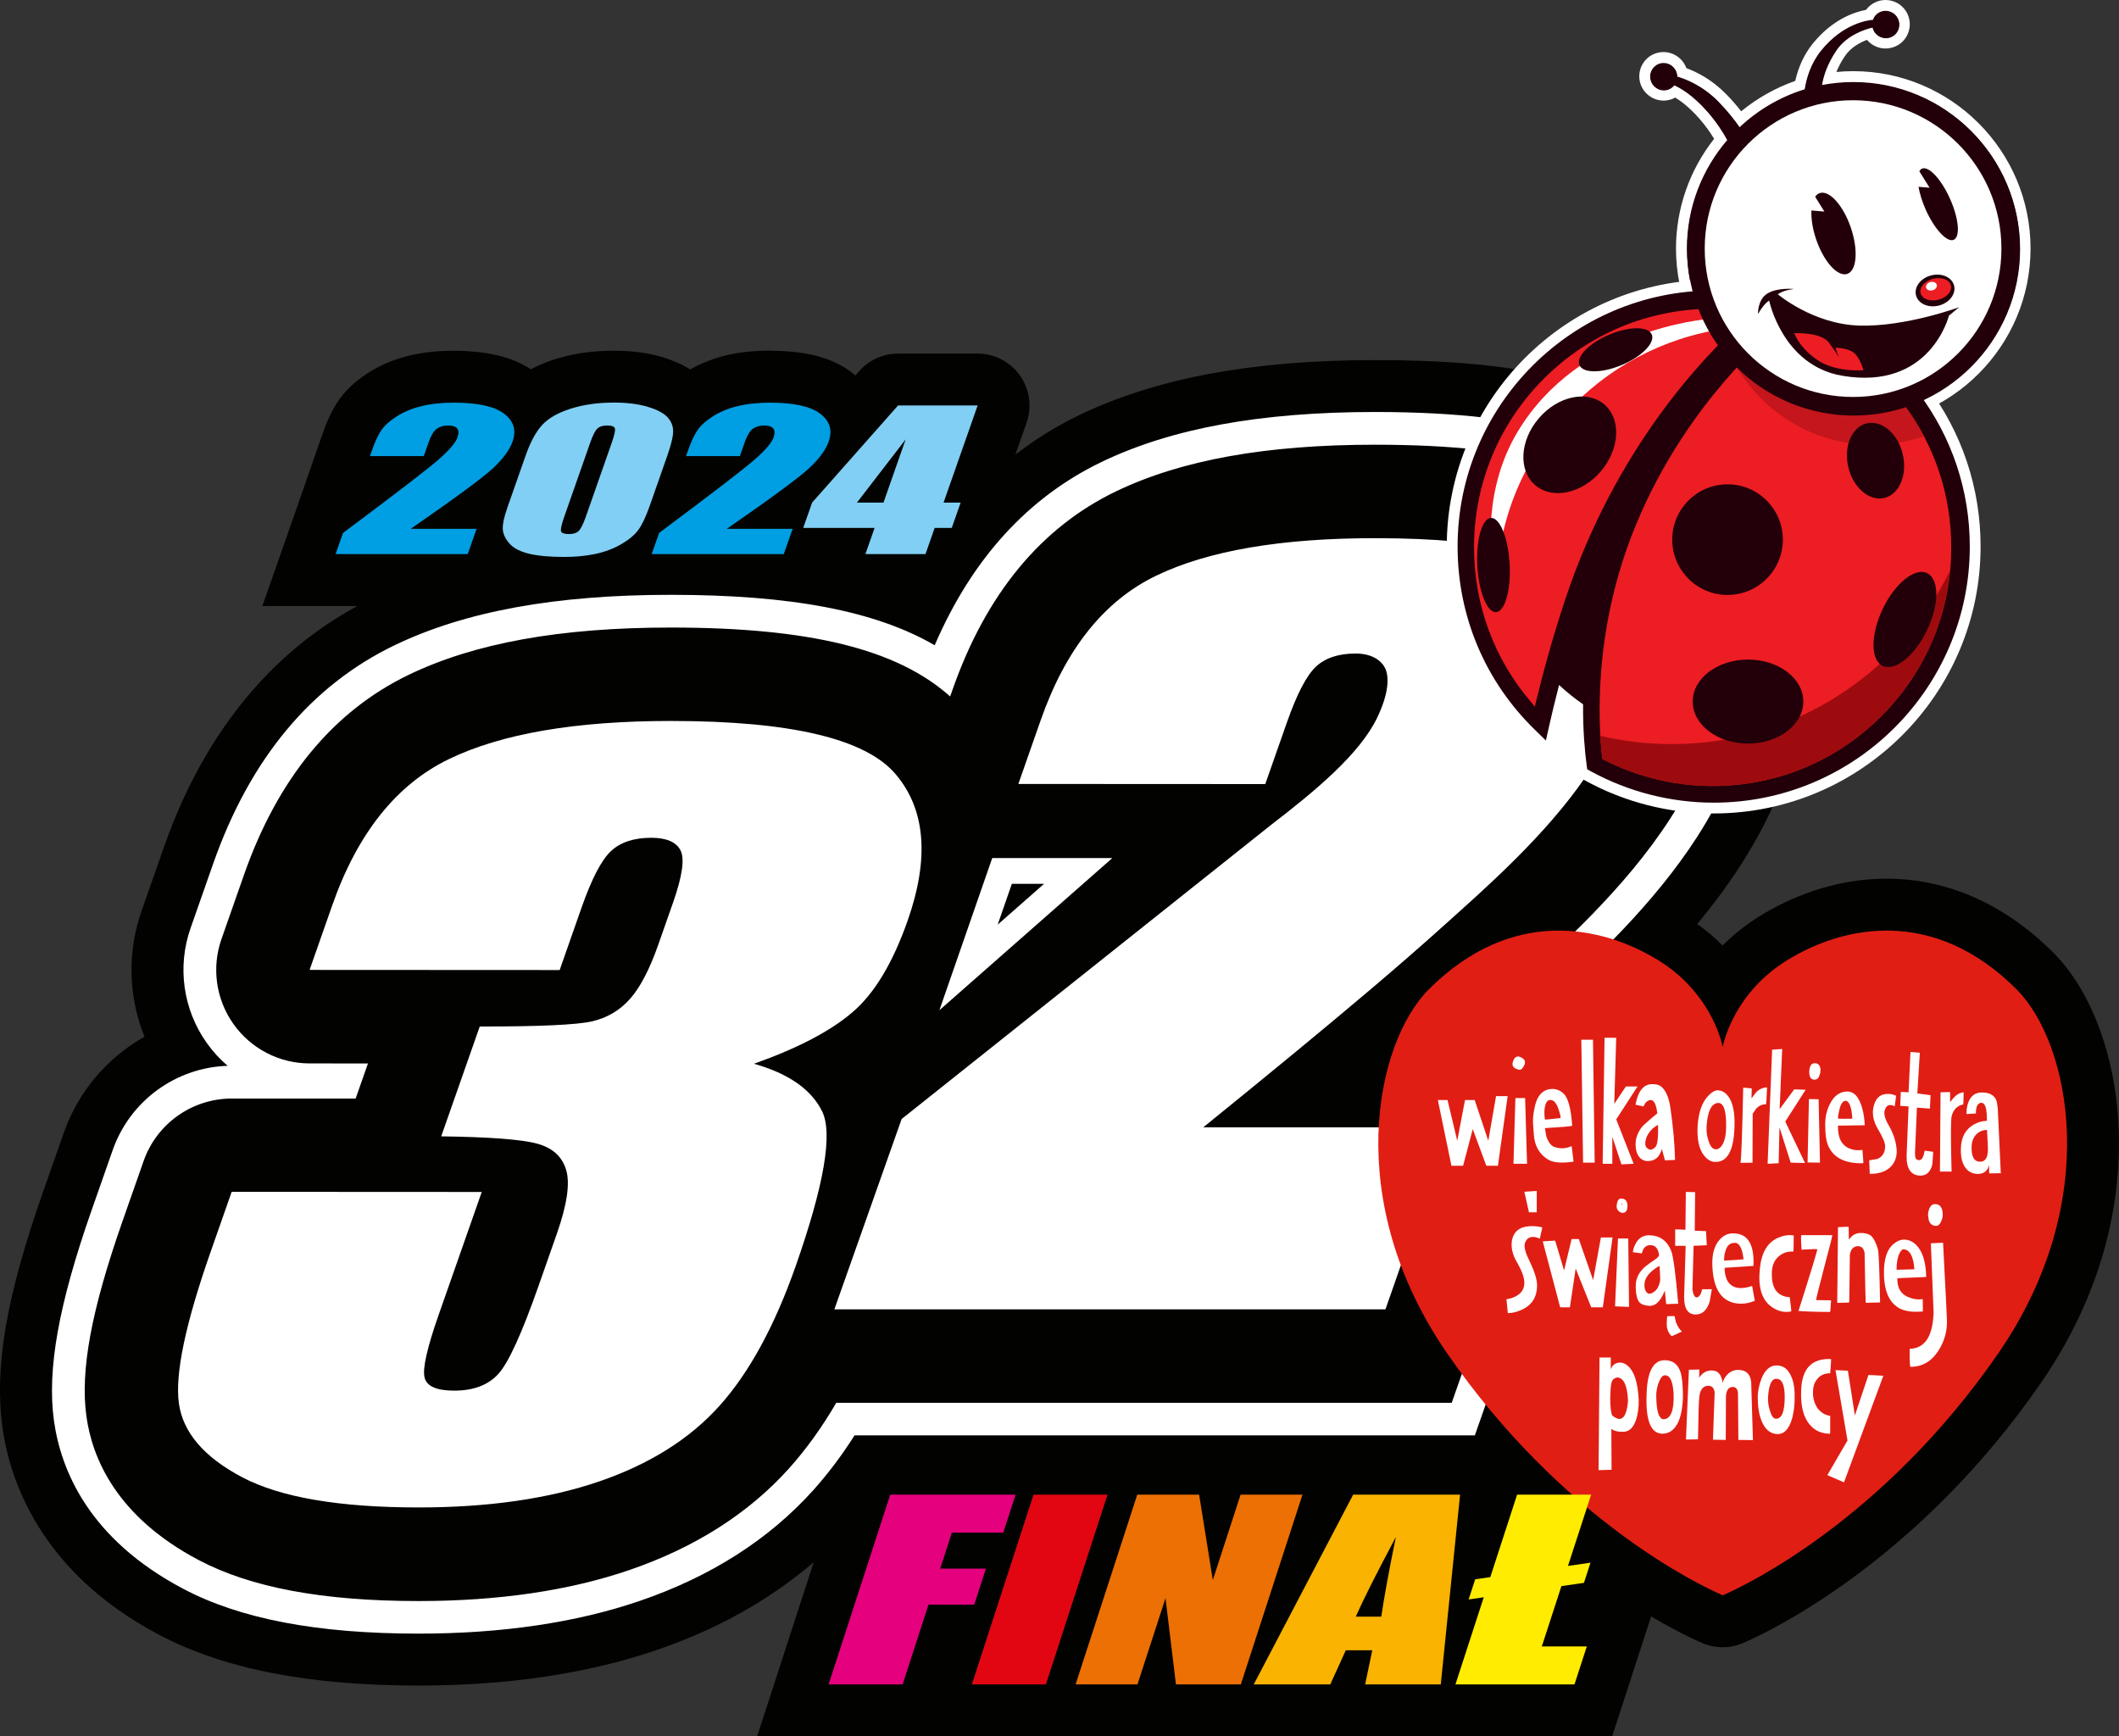 <?xml version="1.0" encoding="utf-8"?>
<!-- Generator: Adobe Illustrator 26.1.0, SVG Export Plug-In . SVG Version: 6.00 Build 0)  -->
<svg version="1.1" id="Warstwa_1" xmlns="http://www.w3.org/2000/svg" xmlns:xlink="http://www.w3.org/1999/xlink" x="0px" y="0px"
	 viewBox="0 0 494.92 405.51" style="enable-background:new 0 0 494.92 405.51;" xml:space="preserve">
<rect x="0" y="0" width="494.92" height="405.51" fill="#333333" stroke="none"/>
<style type="text/css">
	.st0{clip-path:url(#SVGID_00000047778065654440631280000003829688168024785812_);fill:#020300;}
	.st1{clip-path:url(#SVGID_00000047778065654440631280000003829688168024785812_);fill:#FFFFFF;}
	.st2{clip-path:url(#SVGID_00000047778065654440631280000003829688168024785812_);fill:#E11E14;}
	.st3{clip-path:url(#SVGID_00000047778065654440631280000003829688168024785812_);fill:#E5007E;}
	.st4{clip-path:url(#SVGID_00000047778065654440631280000003829688168024785812_);fill:#E20613;}
	.st5{clip-path:url(#SVGID_00000047778065654440631280000003829688168024785812_);fill:#EC7004;}
	.st6{clip-path:url(#SVGID_00000047778065654440631280000003829688168024785812_);fill:#F9B300;}
	.st7{clip-path:url(#SVGID_00000047778065654440631280000003829688168024785812_);fill:#FFEC00;}
	.st8{clip-path:url(#SVGID_00000047778065654440631280000003829688168024785812_);fill:#009EE2;}
	.st9{clip-path:url(#SVGID_00000047778065654440631280000003829688168024785812_);fill:#81CFF4;}
	.st10{clip-path:url(#SVGID_00000047778065654440631280000003829688168024785812_);fill:#230009;}
	.st11{clip-path:url(#SVGID_00000047778065654440631280000003829688168024785812_);fill:#ED1D24;}
	.st12{clip-path:url(#SVGID_00000047778065654440631280000003829688168024785812_);fill:#9E0B0F;}
	.st13{clip-path:url(#SVGID_00000047778065654440631280000003829688168024785812_);fill:#C4161C;}
</style>
<g>
	<defs>
		<rect id="SVGID_1_" width="494.92" height="405.51"/>
	</defs>
	<clipPath id="SVGID_00000009568950126974430120000011026140789668622230_">
		<use xlink:href="#SVGID_1_"  style="overflow:visible;"/>
	</clipPath>
	<path style="clip-path:url(#SVGID_00000009568950126974430120000011026140789668622230_);fill:#020300;" d="M494.88,264.57
		c-0.49-17.26-6.22-32.99-15.31-42.09c-11.3-11.3-24.75-17.27-38.91-17.27c-12.73,0-23.07,4.7-29.49,8.65
		c-3.49,2.14-6.41,4.51-8.84,6.96c-1.37-1.38-2.88-2.71-4.5-3.97c-0.62-0.48-1.04-0.79-1.42-1.04c3.58-4.32,7.02-8.91,10.15-13.76
		c8.53-13.25,13.45-26.67,14.63-39.89c1.68-18.89-4.09-36.64-16.7-51.35c-20.28-23.65-55.13-26.7-83.24-26.71h-0.13
		c-28.52,0-51.14,4.21-69.13,12.88c-3.02,1.46-6.26,3.25-9.59,5.44c-1.73,1.14-3.51,2.43-5.24,3.74l2.61-7.45
		c1.3-3.71,0.72-7.81-1.55-11.02c-2.27-3.2-5.96-5.11-9.88-5.11h-18.58c-3.47,0-6.77,1.49-9.07,4.08l-0.91,1.03
		c-0.3-0.26-0.61-0.52-0.94-0.77c-4.45-3.36-10.4-4.96-18.67-5c0-0.01,0-0.02,0-0.02c-0.14,0-0.28-0.01-0.43-0.01
		c-3.83,0-7.38,0.4-10.56,1.2c-0.8,0.2-1.57,0.43-2.33,0.68c-0.39,0.13-0.77,0.27-1.15,0.42c-0.32,0.12-0.65,0.24-0.96,0.37
		c-0.5,0.2-0.99,0.42-1.47,0.65c-0.15,0.07-0.3,0.14-0.44,0.21c-0.56,0.27-1.11,0.55-1.64,0.86c-0.44-0.28-0.9-0.55-1.39-0.81
		c-0.02-0.01-0.05-0.03-0.07-0.04c-0.44-0.23-0.9-0.46-1.38-0.67c-0.07-0.03-0.13-0.06-0.2-0.09c-0.44-0.19-0.9-0.38-1.36-0.55
		c-0.1-0.04-0.2-0.08-0.3-0.12c-0.56-0.2-1.13-0.4-1.73-0.58c-3.37-1.02-7.1-1.51-11.42-1.51c-5.02,0-9.68,0.68-13.84,2.02
		c-0.93,0.3-1.82,0.64-2.68,0.99c-0.12,0.05-0.23,0.1-0.35,0.14c-0.87,0.37-1.7,0.77-2.5,1.19c-0.54-0.36-1.1-0.7-1.69-1.01
		c-0.02-0.01-0.05-0.02-0.07-0.04c-0.56-0.3-1.15-0.58-1.75-0.84c-0.06-0.02-0.12-0.05-0.18-0.07c-0.58-0.24-1.17-0.46-1.79-0.67
		c-0.11-0.04-0.22-0.07-0.34-0.1c-0.58-0.18-1.17-0.35-1.79-0.5c-0.18-0.04-0.37-0.08-0.56-0.12c-0.57-0.13-1.15-0.25-1.75-0.35
		c-0.29-0.05-0.59-0.08-0.88-0.13c-0.53-0.08-1.06-0.16-1.62-0.22c-0.45-0.05-0.93-0.08-1.4-0.11c-0.43-0.03-0.86-0.07-1.3-0.1
		c-0.95-0.05-1.92-0.07-2.96-0.07c-3.83,0-7.38,0.4-10.56,1.2c-3.55,0.89-6.76,2.27-9.55,4.1c-3.12,2.05-5.45,4.32-7.11,6.92
		c-1.24,1.94-2.32,4.27-3.32,7.13l-0.44,1.26c0,0-5.62,16.12-5.61,16.12l-0.63,1.8l-1.73,4.95l-5.66,16.14l17.1-0.01l5.09,0
		c-15.04,8.12-33.94,24.28-45.13,56.18l-5.28,15.06c-3.38,9.64-3.06,20.08,0.69,29.35c-8.62,4.85-15.45,12.72-18.87,22.49
		l-4.9,13.97c-8.53,24.32-11.34,40.73-9.39,54.87c1.61,11.71,8.51,33.56,36.57,48.35c15.11,7.97,34.9,11.85,60.5,11.86h0.11
		c20.75,0,39.43-2.78,55.52-8.27c14.19-4.84,26.51-11.74,36.77-20.55L182,389.64l-5.16,15.87h199.7l9.1-27.99
		c5.48,3.23,9.53,5.14,11.41,5.98l0.31,0.14c1.59,0.72,3.29,1.07,4.99,1.07c1.67,0,3.34-0.35,4.91-1.04l0.36-0.16
		c6.55-2.89,40.69-19.42,69.08-60.56C492.45,300.13,495.28,278.61,494.88,264.57"/>
	<path style="clip-path:url(#SVGID_00000009568950126974430120000011026140789668622230_);fill:#FFFFFF;" d="M396.37,195.48
		c25.07-38.92,7.6-66.66-1.08-76.78c-13.31-15.53-36.15-22.46-74.04-22.48h-0.12c-26.66,0-47.55,3.82-63.87,11.68
		c-17.22,8.3-30.29,22.69-38.95,42.8c-13.88-8.06-33.66-11.77-61.53-11.78h-0.13c-26.94,0-48.05,3.86-64.52,11.79
		c-19.52,9.41-33.77,26.57-42.34,51l-5.28,15.06c-3.16,9.01-1.76,18.99,3.76,26.78c1.42,2.01,3.08,3.81,4.9,5.37
		c-12.12,0.39-22.82,8.19-26.85,19.69l-4.9,13.97c-7.74,22.08-10.46,37.26-8.82,49.2c1.59,11.49,8.11,27.63,30.21,39.29
		c13.33,7.03,31.27,10.45,54.85,10.46h0.1c19.41,0,36.78-2.56,51.6-7.62c16.6-5.66,30.25-14.37,40.59-25.88
		c3.45-3.85,6.66-8.1,9.64-12.8h144.88l35.53-101.42h-18.38C371.95,224.54,386.2,211.26,396.37,195.48 M354.17,230.28l-1.93,1.73
		c-3.54,3.19-7.13,6.35-10.72,9.46h27.73l-30.18,86.15H195.32c-3.36,5.77-7.03,10.86-11.04,15.33
		c-9.46,10.53-22.03,18.52-37.37,23.76c-14.03,4.79-30.56,7.21-49.13,7.21h-0.1c-22.31-0.01-39.09-3.14-51.29-9.58
		c-19.24-10.15-24.87-23.86-26.21-33.58c-1.47-10.68,1.14-24.75,8.46-45.63l4.9-13.97c3.07-8.75,11.33-14.6,20.6-14.6h0.01
		l28.91,0.01l2.88-8.2l-13.62-0.01c-7.07,0-13.71-3.43-17.8-9.21c-4.09-5.77-5.13-13.17-2.79-19.84l5.28-15.06
		c7.88-22.45,20.81-38.15,38.45-46.65c15.41-7.43,35.44-11.04,61.21-11.04h0.13c32.29,0.02,52.74,5.02,65.12,16.1l0.59-1.67
		c7.8-22.24,20.62-37.79,38.1-46.21c15.26-7.35,35.06-10.92,60.55-10.92c0.04,0,0.08,0,0.12,0c35.47,0.02,56.51,6.13,68.25,19.81
		c9.39,10.96,21.94,34.32,0.46,67.68C379.54,207.51,364.27,221.21,354.17,230.28"/>
	<path style="clip-path:url(#SVGID_00000009568950126974430120000011026140789668622230_);fill:#FFFFFF;" d="M212,214.99
		c5.13-14.62,4.16-26.03-2.88-34.26c-7.05-8.22-24.5-12.34-52.35-12.35c-22.27-0.01-39.55,2.95-51.85,8.87
		c-12.3,5.93-21.41,17.33-27.33,34.21l-5.28,15.06l58.41,0.03l5.09-14.52c2.37-6.77,4.67-11.19,6.89-13.26
		c2.22-2.07,5.36-3.11,9.4-3.11c3.56,0,5.85,0.99,6.85,2.95c1,1.96,0.41,6.04-1.76,12.22l-3.45,9.82
		c-2.02,5.75-4.22,9.97-6.61,12.66c-2.39,2.69-5.37,4.44-8.92,5.24c-3.56,0.8-12.28,1.2-26.16,1.19l-9,25.65
		c11.32,0.15,18.79,0.72,22.39,1.7c3.61,0.98,5.88,3.04,6.8,6.17c0.93,3.13,0.2,8.08-2.17,14.85l-4.29,12.22
		c-3.88,11.06-7,17.9-9.36,20.52c-2.36,2.62-5.81,3.93-10.34,3.93c-4.15,0-6.46-1.04-6.93-3.12c-0.48-2.07,0.62-6.93,3.3-14.57
		l10.07-28.71l-58.41-0.03l-4.9,13.97c-5.9,16.81-8.37,28.62-7.43,35.42c0.94,6.8,5.86,12.56,14.77,17.26
		c8.91,4.7,22.62,7.05,41.12,7.06c16.29,0.01,30.35-2.01,42.18-6.04c11.83-4.04,21.22-9.93,28.18-17.68
		c6.96-7.75,12.9-18.65,17.83-32.7c6.64-18.93,8.69-30.96,6.15-36.1c-2.54-5.13-7.85-8.83-15.92-11.1
		c10.24-3.63,17.91-7.64,23.02-12.04C204.24,232.03,208.53,224.88,212,214.99"/>
	<path style="clip-path:url(#SVGID_00000009568950126974430120000011026140789668622230_);fill:#FFFFFF;" d="M337.63,215.8
		c17.63-15.89,58.52-50.82,35.29-77.92c-6.96-8.12-24.19-12.18-51.69-12.19c-21.98-0.01-39.05,2.91-51.19,8.76
		c-12.14,5.85-21.14,17.11-26.98,33.77l-5.21,14.87l57.67,0.03l5.03-14.33c2.34-6.68,4.61-11.04,6.8-13.09
		c2.19-2.05,5.29-3.07,9.29-3.07c3.52,0,5.87,1.43,6.85,3.38c0.98,1.94,0.97,5.77-1.83,11.6c-4.09,8.52-14.51,17.15-24.9,25.13
		l-86.17,68.6c-6.99,19.77-15.71,44.45-15.71,44.45h128.71l7.98-22.79l2.57-7.34h0l4.33-12.37h-42.65h-14.79
		c7.21-5.84,14.4-11.7,21.56-17.6C314.43,235.92,326.23,226.07,337.63,215.8"/>
	<path style="clip-path:url(#SVGID_00000009568950126974430120000011026140789668622230_);fill:#FFFFFF;" d="M219.41,235.93
		l40.4-35.54h-28.06L219.41,235.93z M236.33,206.42h7.52l-10.83,9.53L236.33,206.42z"/>
	<path style="clip-path:url(#SVGID_00000009568950126974430120000011026140789668622230_);fill:#E11E14;" d="M471,231.06
		c-19.33-19.33-40.37-14.92-53.49-6.86c-11.95,7.33-14.75,18.37-15.15,20.29c-0.4-1.92-3.2-12.96-15.15-20.29
		c-13.12-8.05-34.16-12.47-53.49,6.86c-12.53,12.53-20.28,49.43,4.27,85c26.81,38.85,58.88,54.1,64.02,56.36l0.35,0.16l0.36-0.16
		c5.13-2.26,37.2-17.52,64.01-56.36C491.27,280.49,483.52,243.59,471,231.06"/>
	<path style="clip-path:url(#SVGID_00000009568950126974430120000011026140789668622230_);fill:#FFFFFF;" d="M448.4,245.86
		l-2.18-0.18l-0.45,9.42l-1.81-0.09l-0.14,3.26l1.95,0.13l-0.45,11.37c-0.09,3.08,0.9,4.66,3.08,4.8c1.54,0.04,2.53-0.86,2.94-2.72
		l0.18-2.85l-1.99-0.27c-0.23,1.49-0.68,2.22-1.27,2.22c-0.54,0-0.86-0.27-0.95-0.86l-0.04-0.81l0.45-10.6l3.04,0.23l0.14-3.12
		l-3.08-0.41L448.4,245.86z"/>
	<path style="clip-path:url(#SVGID_00000009568950126974430120000011026140789668622230_);fill:#FFFFFF;" d="M466.6,258.77
		c-0.1-0.9-0.23-1.54-0.37-1.9c-0.54-1.13-1.62-1.72-3.26-1.72c-1.63-0.05-2.72,0.81-3.31,2.49c-0.28,0.86-0.36,1.68-0.36,2.54
		l2.22-0.13c-0.05-0.41,0-0.82,0.09-1.27c0.18-0.82,0.59-1.18,1.13-1.22c0.95-0.05,1.36,1.4,1.32,4.21c-0.95,0-1.95,0.27-2.99,0.82
		c-1.99,1.13-3.03,2.99-3.08,5.71c-0.09,2.45,0.54,4.16,1.76,5.16c0.68,0.5,1.45,0.72,2.31,0.72c1.41-0.09,2.22-0.77,2.49-2.13
		l0.05,1.99l2.71-0.04L466.6,258.77z M460.49,267.87c0-0.95,0.23-1.77,0.73-2.49c0.63-0.9,1.58-1.45,2.85-1.49
		c0.05,0,0.09,1.36,0.23,4.07c0.09,2.13-0.45,3.26-1.64,3.35C461.16,271.4,460.44,270.27,460.49,267.87"/>
	<path style="clip-path:url(#SVGID_00000009568950126974430120000011026140789668622230_);fill:#FFFFFF;" d="M455.46,255.05
		l-2.22,0.05l-0.14,18.52h2.72c-0.18-6.48-0.18-10.51-0.09-12.04c0.04-1.18,0.45-2.08,1.08-2.76c0.5-0.45,1.04-0.77,1.68-0.86
		c0.09,0,0.14-0.95,0.14-2.85c-1.04,0.05-2.08,0.77-3.12,2.26C455.46,257.41,455.46,256.68,455.46,255.05"/>
	<path style="clip-path:url(#SVGID_00000009568950126974430120000011026140789668622230_);fill:#FFFFFF;" d="M435.53,262.8
		c-0.04-1.31-0.22-2.63-0.58-3.94c-0.73-2.63-1.86-3.94-3.54-3.94c-1.72,0.04-3.07,1-4.03,2.94c-0.73,1.45-1.08,3.03-1.08,4.71
		c0,2.49,0.27,4.25,0.86,5.35c1.27,2.58,3.94,3.85,8.01,3.75c0.09,0,0-1.04-0.18-3.12c-0.99,0.18-1.94,0.09-2.89-0.27
		c-1.95-0.73-2.9-2.54-2.81-5.39L435.53,262.8z M429.38,261.26c-0.18,0-0.09-0.68,0.23-2.08c0.32-1.36,0.77-2.04,1.4-2.08
		c0.9-0.04,1.45,1.41,1.63,4.17C430.96,261.3,429.87,261.3,429.38,261.26"/>
	<path style="clip-path:url(#SVGID_00000009568950126974430120000011026140789668622230_);fill:#FFFFFF;" d="M442.87,255.91
		c-0.72-0.32-1.49-0.5-2.31-0.41c-1.58,0.09-2.62,1.17-3.03,3.26c-0.27,1.54,0.05,3.17,1.04,4.85c1.13,1.9,1.72,3.26,1.72,3.98
		c0.04,1.49-0.54,2.54-1.81,3.08l-1.9,0.32l0.13,3.17c2.44,0,4.21-0.72,5.3-2.13c0.68-0.91,1-1.99,1-3.21
		c-0.09-1.95-0.68-3.89-1.81-5.89c-0.95-1.58-1.31-2.85-0.95-3.76c0.27-0.82,0.73-1.13,1.36-1.09c0.32,0,0.63,0.14,0.91,0.32
		L442.87,255.91z"/>
	<path style="clip-path:url(#SVGID_00000009568950126974430120000011026140789668622230_);fill:#FFFFFF;" d="M452.02,281.22
		c-0.68-0.04-1.13,0.36-1.45,1.18c-0.14,0.41-0.23,0.82-0.27,1.22l0.18,1.31c0.27,0.9,0.82,1.36,1.73,1.36
		c0.45,0.05,0.86-0.32,1.17-1.04c0.28-0.63,0.41-1.17,0.36-1.72C453.7,282.04,453.1,281.22,452.02,281.22"/>
	<path style="clip-path:url(#SVGID_00000009568950126974430120000011026140789668622230_);fill:#FFFFFF;" d="M436.94,288.56
		c-0.45-0.32-1.04-0.5-1.81-0.59c-1.04-0.09-1.85,0.13-2.58,0.72c-0.45,0.55-0.72,0.77-0.72,0.77l-0.05-2.89
		c0-0.09-0.86-0.09-2.49,0.04l-0.18,17.66c1.9,0,2.81-0.05,2.81-0.14c0-0.27,0.05-3.94,0.14-11.05c0.18-1.31,0.81-1.99,1.86-2.04
		c0.86,0,1.4,0.5,1.58,1.59c0.14,7.65,0.23,11.55,0.27,11.64c2.17-0.05,3.26-0.09,3.35-0.09c-0.13-7.47-0.31-11.59-0.5-12.41
		C438.16,290.24,437.62,289.15,436.94,288.56"/>
	<path style="clip-path:url(#SVGID_00000009568950126974430120000011026140789668622230_);fill:#FFFFFF;" d="M447.58,290.78
		c-0.81-0.82-1.72-1.22-2.71-1.27c-0.91-0.04-1.81,0.32-2.63,1.04c-1.54,1.27-2.26,3.58-2.22,6.88c0.04,4.3,1.36,7.06,3.94,8.29
		c0.86,0.36,1.81,0.59,2.99,0.63c0.63,0,1.32,0,2.13-0.04c0.05,0,0.05-0.95,0-2.9c-1.04,0.14-1.99,0.04-2.99-0.32
		c-1.99-0.68-2.99-2.17-2.94-4.48c0-0.09,1.13-0.18,3.4-0.23c2.22-0.09,3.35-0.14,3.35-0.18
		C449.8,294.72,449.04,292.27,447.58,290.78 M443.69,292.63c0.27-0.45,0.49-0.72,0.72-0.86c1.58-0.05,2.49,1.54,2.72,4.66
		c-2.76,0.09-4.17,0.14-4.17,0.09C442.96,294.81,443.24,293.49,443.69,292.63"/>
	<path style="clip-path:url(#SVGID_00000009568950126974430120000011026140789668622230_);fill:#FFFFFF;" d="M453.83,290.24
		l-2.85,0.13l0.63,16.08c-0.14,5.57-1.99,8.47-5.57,8.56c-0.05,2.8,0.05,4.21,0.18,4.21c2.77,0,4.98-1.31,6.57-3.85
		c1.31-2.08,2-4.39,1.95-6.88C454.73,308.17,454.46,302.1,453.83,290.24"/>
	<path style="clip-path:url(#SVGID_00000009568950126974430120000011026140789668622230_);fill:#FFFFFF;" d="M422.58,250.16
		c-0.04,1.31,0.37,1.99,1.18,1.99c0.59,0.04,0.99-0.32,1.22-1.04c0.18-0.5,0.23-0.91,0.23-1.31c-0.09-0.99-0.54-1.49-1.36-1.49
		C423.09,248.3,422.68,248.89,422.58,250.16 M423.31,250.66c0.05-0.04,0.05-0.04,0.05,0c0,0.05,0,0.14,0.05,0.18
		C423.36,250.8,423.31,250.71,423.31,250.66"/>
	<polygon style="clip-path:url(#SVGID_00000009568950126974430120000011026140789668622230_);fill:#FFFFFF;" points="416.25,245 
		413.9,245.14 412.85,271.8 415.43,271.67 415.62,263.29 418.24,271.53 421.59,271.62 416.97,261.94 421.73,254.51 419.06,254.42 
		415.66,259.04 	"/>
	<polygon style="clip-path:url(#SVGID_00000009568950126974430120000011026140789668622230_);fill:#FFFFFF;" points="372.06,242.83 
		369.34,242.83 369.75,271.53 372.46,271.53 	"/>
	<polygon style="clip-path:url(#SVGID_00000009568950126974430120000011026140789668622230_);fill:#FFFFFF;" points="377.49,242.37 
		374.77,242.37 374.32,271.8 376.58,271.8 376.58,265.51 378.71,271.94 381.56,271.8 377.49,261.43 382.47,253.74 379.75,253.74 
		377.03,257.81 	"/>
	<path style="clip-path:url(#SVGID_00000009568950126974430120000011026140789668622230_);fill:#FFFFFF;" d="M384.28,257.63
		c0.41-0.5,0.82-0.72,1.31-0.72c0.72,0,1.27,1.04,1.5,3.17c0-0.09-1.14,0.82-3.26,2.76c-0.32,0.32-0.64,0.72-0.95,1.27
		c-0.59,1.04-0.9,2.13-0.86,3.21c0,1.41,0.41,2.49,1.09,3.17c0.5,0.46,1.09,0.68,1.72,0.68c1.73,0,2.81-0.95,3.31-2.85l0.73,2.67
		l2.36-0.09c-0.09-3.76-0.45-7.7-1.04-11.86c-0.36-2.76-1.18-4.57-2.36-5.39c-0.4-0.31-1.09-0.45-1.94-0.45
		c-1.99,0-3.31,1.58-3.9,4.8l1.86,0.41L384.28,257.63z M386.69,267.82c-0.64,0.68-1.18,0.86-1.73,0.5
		c-0.41-0.23-0.64-0.59-0.68-1.04c-0.04-0.86,0.18-1.67,0.73-2.53c0.58-0.91,1.36-1.59,2.26-2.04
		C387.32,265.65,387.13,267.37,386.69,267.82"/>
	<path style="clip-path:url(#SVGID_00000009568950126974430120000011026140789668622230_);fill:#FFFFFF;" d="M365.26,255.46
		c-1.08-1.04-2.31-1.36-3.76-1c-1.45,0.41-2.45,1.63-2.95,3.67c-0.32,1.36-0.49,2.49-0.49,3.3c-0.05,0.37,0.04,1.59,0.18,3.49
		c0.18,2.72,1.32,4.71,3.4,5.93c1.13,0.68,3.12,0.86,5.89,0.45l-0.45-3.62c-1.49,0.64-2.85,0.64-4.16,0.14
		c-0.77-0.36-1.36-1.18-1.77-2.49l-0.32-1.86c3.8-0.22,5.98-0.41,6.38-0.54C366.94,258.95,366.26,256.46,365.26,255.46
		 M363.45,257.81c0.27,0.36,0.5,1,0.77,1.9c0.27,0.9,0.36,1.36,0.22,1.4c-2.4,0.31-3.62,0.41-3.62,0.31
		c-0.18-1.45-0.14-2.58,0.13-3.39c0.22-0.72,0.59-1.09,1-1.13C362.55,256.86,363.04,257.13,363.45,257.81"/>
	<path style="clip-path:url(#SVGID_00000009568950126974430120000011026140789668622230_);fill:#FFFFFF;" d="M378.71,279.92
		c-0.67-0.05-1.04,0.54-1.13,1.81c0,0.45,0.18,0.86,0.5,1.13c0.32,0.27,0.59,0.41,0.86,0.41c0.81,0,1.22-0.59,1.17-1.77
		C380.07,280.5,379.62,279.96,378.71,279.92 M378.85,281.13c0,0.09,0.05,0.18,0,0.27c-0.04,0-0.14-0.05-0.14-0.13
		c0-0.09,0-0.14,0.09-0.18C378.8,281.09,378.85,281.09,378.85,281.13"/>
	<polygon style="clip-path:url(#SVGID_00000009568950126974430120000011026140789668622230_);fill:#FFFFFF;" points="368.75,289.38 
		367.07,289.38 365.31,296.71 363.22,289.74 360.33,289.92 364.4,305.32 366.67,305.32 368.02,296.26 371.65,305.32 374.36,305.32 
		376.63,289.01 373.91,289.01 372.1,298.97 	"/>
	<path style="clip-path:url(#SVGID_00000009568950126974430120000011026140789668622230_);fill:#FFFFFF;" d="M395.92,278.42
		l-2.17-0.05l-0.09,8.83l-2.4-0.09v3.85h2.45c-0.23,7.43-0.36,11.41-0.36,11.96c0,2.81,0.95,4.16,2.85,4.07
		c1.45-0.05,2.49-1.04,3.12-2.99l0.5-2.9h-2.26c-0.28,1.27-0.73,1.86-1.27,1.9c-0.36,0-0.64-0.32-0.82-0.95l-0.18-0.95l0.27-10.15
		l3.08-0.13l-0.18-3.3l-2.63-0.09L395.92,278.42z"/>
	<path style="clip-path:url(#SVGID_00000009568950126974430120000011026140789668622230_);fill:#FFFFFF;" d="M381.38,292.45
		l2.08,0.27l0.32-0.91c0.32-0.59,0.77-0.91,1.4-1c1.31-0.14,2.08,0.63,2.31,2.22c0,0.32-0.23,0.63-0.81,1.04
		c-0.77,0.54-1.41,0.95-1.87,1.32c-1.85,1.36-2.76,3.03-2.76,4.89c0,2.04,0.32,3.35,0.95,3.98c0.45,0.41,1.18,0.64,2.26,0.72
		c1.45,0.05,2.63-1.13,3.58-3.58l0.32,3.17l2.81-0.09c-0.59-6.88-1.13-10.96-1.63-12.32c-0.95-2.4-2.67-3.62-5.11-3.67
		c-1.45,0-2.5,0.63-3.22,1.99C381.66,291.14,381.43,291.82,381.38,292.45 M385.95,296.75c0.95-0.77,1.5-1.08,1.68-1.04l0.14,3.22
		c-0.23,1.49-0.82,2.53-1.86,3.03c-0.59,0.32-1.09,0.23-1.41-0.27c-0.41-0.54-0.5-1.27-0.36-2.26
		C384.32,298.52,384.91,297.62,385.95,296.75"/>
	<polygon style="clip-path:url(#SVGID_00000009568950126974430120000011026140789668622230_);fill:#FFFFFF;" points="380.3,289.24 
		377.9,289.24 377.22,305.09 380.48,305.22 	"/>
	<path style="clip-path:url(#SVGID_00000009568950126974430120000011026140789668622230_);fill:#FFFFFF;" d="M412.45,257.9
		c0.09,0,0.18-1.31,0.27-3.94c-0.91,0-1.81,0.37-2.63,1.22c-0.64,0.91-0.95,1.32-1,1.32c0-0.99,0.05-1.77,0.05-2.31l-1.99-0.18
		c-0.23,10.91-0.45,16.75-0.64,17.57l2.81-0.04l0.04-11.41l0.72-1.09C410.72,258.27,411.54,257.9,412.45,257.9"/>
	<path style="clip-path:url(#SVGID_00000009568950126974430120000011026140789668622230_);fill:#FFFFFF;" d="M403.66,256.05
		c-0.73-0.95-1.59-1.45-2.63-1.41c-0.68,0.09-1.36,0.54-2.08,1.32c-1.4,1.49-2.22,3.76-2.44,6.84c-0.18,3.17,0.27,5.48,1.45,7.02
		c0.77,0.99,1.67,1.54,2.63,1.54c2.85,0.09,4.34-2.63,4.52-8.1C405.24,259.9,404.75,257.5,403.66,256.05 M401.3,257.59
		c1.27-0.04,1.9,1.77,1.86,5.43c0,1.9-0.27,3.3-0.86,4.3c-0.41,0.73-0.95,1.09-1.49,1.09c-0.73,0.05-1.32-0.59-1.72-1.86
		c-0.41-1.09-0.55-2.22-0.5-3.4C398.81,259.54,399.72,257.68,401.3,257.59"/>
	<path style="clip-path:url(#SVGID_00000009568950126974430120000011026140789668622230_);fill:#FFFFFF;" d="M404.56,288.06
		c-1.13,0.04-2.13,0.54-2.98,1.54c-1.22,1.41-1.77,3.44-1.63,6.16c0.22,5.03,1.94,7.88,5.16,8.56c1.63,0.32,3.22,0.13,4.75-0.54
		l-0.63-3.44c-2.72,0.91-4.62,0.54-5.66-1.04c-0.5-0.81-0.77-1.9-0.77-3.21c4.26-0.27,6.52-0.41,6.75-0.45
		C409.77,290.46,408.14,287.93,404.56,288.06 M405.29,290.24c0.23,0.04,0.46,0.13,0.64,0.27c0.68,0.54,1.08,1.72,1.31,3.58
		c0,0-0.68,0.09-2.04,0.18c-1.4,0.09-2.21,0.14-2.49,0.14c-0.04,0-0.04-0.18,0-0.63c0-0.5,0.09-0.95,0.23-1.41
		c0.36-1.4,1.04-2.08,2.09-2.08L405.29,290.24z"/>
	<path style="clip-path:url(#SVGID_00000009568950126974430120000011026140789668622230_);fill:#FFFFFF;" d="M415.34,289.06
		c-2.49,1.04-3.94,3.48-4.3,7.2c-0.45,4.26,0.4,7.2,2.62,8.87c1.49,1.09,3.08,1.5,4.71,1.14c0.05-0.05-0.09-1.14-0.36-3.31
		c-2.9-0.18-4.3-2.08-4.17-5.8c0.05-1.63,0.59-2.9,1.63-3.76c0.95-0.82,2.08-1.18,3.35-1.09c0.09,0,0.13-1.27,0.13-3.76
		C417.79,288.33,416.61,288.52,415.34,289.06"/>
	<path style="clip-path:url(#SVGID_00000009568950126974430120000011026140789668622230_);fill:#FFFFFF;" d="M420.78,291.86
		c2.35-0.13,3.58-0.18,3.67-0.09c0.09,0.04-1.36,4.89-4.39,14.4c1.76,0.13,4.21,0.23,7.38,0.23c0.04,0,0.13-0.91,0.23-2.72
		c-1.86,0-3.04-0.05-3.49-0.05c-0.08,0,0.55-2.53,1.86-7.56c1.36-5.07,1.99-7.61,1.9-7.61h-7.24
		C420.64,288.92,420.64,290.1,420.78,291.86"/>
	<path style="clip-path:url(#SVGID_00000009568950126974430120000011026140789668622230_);fill:#FFFFFF;" d="M354.67,249.8
		c0.36,0.09,0.68,0,0.91-0.32c1.04-1.36,0.73-2.31-0.95-2.76c-0.5,0.04-0.87,0.27-1.09,0.77
		C352.95,248.76,353.31,249.48,354.67,249.8"/>
	<polygon style="clip-path:url(#SVGID_00000009568950126974430120000011026140789668622230_);fill:#FFFFFF;" points="356.21,256.45 
		353.94,256.45 353.49,271.8 356.66,271.8 	"/>
	<polygon style="clip-path:url(#SVGID_00000009568950126974430120000011026140789668622230_);fill:#FFFFFF;" points="358.93,278.15 
		356.03,278.33 357.11,283.13 358.93,283.13 	"/>
	<path style="clip-path:url(#SVGID_00000009568950126974430120000011026140789668622230_);fill:#FFFFFF;" d="M358.2,288.88
		c0.5,0.05,1,0.18,1.44,0.41l0.59-2.63c-1.04-0.27-2.08-0.36-3.17-0.27c-2.22,0.18-3.49,1.27-3.9,3.17c-0.31,1.63,0.04,3.4,1.18,5.3
		c1.17,2.04,1.77,3.71,1.68,4.94c-0.05,1.36-0.77,2.35-2.13,3.03c-0.72,0.32-1.4,0.54-2.04,0.59l0.32,3.26
		c1.13,0,2.26-0.32,3.4-0.86c2.27-1.08,3.4-2.94,3.44-5.52c0-1.45-0.59-3.35-1.72-5.66c-0.99-2.04-1.4-3.44-1.13-4.26
		C356.48,289.33,357.16,288.83,358.2,288.88"/>
	<path style="clip-path:url(#SVGID_00000009568950126974430120000011026140789668622230_);fill:#FFFFFF;" d="M411.4,322.02
		c-0.54,1.41-0.81,2.76-0.86,4.12c0,2.26,0.27,4.17,0.9,5.71c0.82,1.99,1.99,2.99,3.63,3.08c1.58,0.05,2.71-1.09,3.44-3.44
		c0.5-1.77,0.73-3.85,0.64-6.25c-0.05-1.58-0.36-2.99-0.95-4.12c-0.73-1.5-1.86-2.27-3.31-2.22
		C413.4,318.9,412.22,319.94,411.4,322.02 M412.95,326.28c0.18-2.81,0.81-4.26,1.9-4.26c1.36-0.04,1.99,1.41,1.99,4.3
		c0,3.4-0.68,5.07-2.09,5.02c-0.54-0.04-0.99-0.63-1.35-1.85C413.04,328.41,412.9,327.36,412.95,326.28"/>
	<path style="clip-path:url(#SVGID_00000009568950126974430120000011026140789668622230_);fill:#FFFFFF;" d="M405.69,319.94
		c-1.08,0.09-1.95,0.63-2.67,1.58c-0.32,0.5-0.59,1-0.68,1.49c-0.23-2.03-1.13-3.03-2.76-2.94c-0.77,0.04-1.45,0.32-2.04,0.86
		c-0.32,0.32-0.5,0.54-0.68,0.82l0.04-1.9l-2.44,0.05l-0.68,16.3l2.81-0.05c0.09-5.75,0.18-9.05,0.31-9.96
		c0.18-1.54,0.77-2.4,1.86-2.53c0.99-0.1,1.59,0.4,1.72,1.58l-0.4,11l2.99,0.05l0.05-10.33c0.13-1.31,0.63-1.99,1.49-2.04
		c0.86-0.04,1.32,0.54,1.32,1.68l0.09,10.69l3.4,0.04l-0.41-13.59C408.78,320.8,407.69,319.85,405.69,319.94"/>
	<path style="clip-path:url(#SVGID_00000009568950126974430120000011026140789668622230_);fill:#FFFFFF;" d="M423.45,325.06
		c0-1.18,0.32-2.18,0.95-2.94c0.72-0.95,1.76-1.4,3.07-1.4c0.19-2.18,0.23-3.31,0.19-3.31c-4.49-0.23-6.84,2.22-6.98,7.38
		c-0.14,3.67,0.58,6.34,2.08,8.01c1.18,1.36,2.72,2.04,4.67,2.04c0.04,0,0.04-1.4,0.04-4.17c-1.22-0.18-2.17-0.77-2.94-1.76
		C423.81,327.86,423.4,326.59,423.45,325.06"/>
	<path style="clip-path:url(#SVGID_00000009568950126974430120000011026140789668622230_);fill:#FFFFFF;" d="M391.12,307.4
		c0-0.05-0.6-0.05-1.72,0c-0.14,1.22-0.14,2.13-0.05,2.63c0.14,0.81,0.5,1.49,1.09,2.04c1.63-0.73,2.4-1.09,2.4-1.09
		c-0.59-0.5-1.04-1.27-1.41-2.22C391.21,307.85,391.12,307.44,391.12,307.4"/>
	<path style="clip-path:url(#SVGID_00000009568950126974430120000011026140789668622230_);fill:#FFFFFF;" d="M376.22,317.04h-2.63
		l-0.22,26.31l3.03-0.09l-0.05-9.55c0.68,0.5,1.63,0.73,2.86,0.68c1.26-0.04,2.22-0.9,2.85-2.62c0.49-1.4,0.72-3.03,0.68-4.84
		c-0.18-3.4-0.77-5.79-1.9-7.25c-0.77-0.99-1.58-1.45-2.49-1.45c-1.09,0.04-1.77,0.55-2.13,1.59V317.04z M377.13,321.89l0.58-0.19
		c1.54,0.05,2.36,1.86,2.54,5.43c-0.23,2.86-0.91,4.26-2.08,4.26c-0.37-0.05-0.72-0.19-1.18-0.46l-0.5-0.45
		c-0.27-0.87-0.4-2.18-0.4-4.03c0.04-1.36,0.09-2.45,0.22-3.17C376.4,322.61,376.67,322.16,377.13,321.89"/>
	<path style="clip-path:url(#SVGID_00000009568950126974430120000011026140789668622230_);fill:#FFFFFF;" d="M393.07,325.64
		c-0.05-2.49-0.23-4.21-0.59-5.25c-0.59-1.81-1.82-2.71-3.62-2.71c-2.63-0.05-4.07,2.49-4.26,7.56c-0.32,6.47,0.95,9.64,3.76,9.6
		c1.59-0.05,2.77-0.95,3.62-2.72C392.7,330.49,393.07,328.31,393.07,325.64 M388.76,321.21c1.22-0.13,1.95,1.27,2.13,4.17
		c0.14,3.89-0.59,5.93-2.22,6.07c-0.81,0.09-1.4-0.81-1.67-2.81c-0.14-1.27-0.18-2.4-0.14-3.35c0.09-0.86,0.27-1.76,0.63-2.58
		C387.86,321.75,388.31,321.25,388.76,321.21"/>
	<polygon style="clip-path:url(#SVGID_00000009568950126974430120000011026140789668622230_);fill:#FFFFFF;" points="436.4,321.12 
		433.23,330.58 431.6,320.12 428.7,319.99 431.51,336.42 426.8,344.52 430.69,346.2 439.88,321.3 	"/>
	<polygon style="clip-path:url(#SVGID_00000009568950126974430120000011026140789668622230_);fill:#FFFFFF;" points="422.5,256.68 
		422.18,271.49 425.08,271.53 424.76,256.73 	"/>
	<polygon style="clip-path:url(#SVGID_00000009568950126974430120000011026140789668622230_);fill:#FFFFFF;" points="347.15,272.26 
		343.98,263.7 341.72,272.26 339,272.26 335.83,256.91 338.09,256.91 340.36,266.42 342.17,256.91 344.43,256.91 347.61,266.42 
		349.42,256 352.13,256 349.86,272.26 	"/>
	<polygon style="clip-path:url(#SVGID_00000009568950126974430120000011026140789668622230_);fill:#E5007E;" points="230.28,366.34 
		219.6,366.34 222.33,357.94 234.32,357.94 237.21,349.07 207.93,349.07 193.53,393.39 210.82,393.39 216.86,374.77 227.54,374.77 	
		"/>
	<polygon style="clip-path:url(#SVGID_00000009568950126974430120000011026140789668622230_);fill:#E20613;" points="241.39,349.07 
		226.99,393.39 244.28,393.39 258.68,349.07 	"/>
	<polygon style="clip-path:url(#SVGID_00000009568950126974430120000011026140789668622230_);fill:#EC7004;" points="289.76,349.07 
		283.27,369.02 280.07,349.07 265.62,349.07 251.22,393.39 265.67,393.39 272.22,373.24 274.66,393.39 289.81,393.39 304.21,349.07 
			"/>
	<path style="clip-path:url(#SVGID_00000009568950126974430120000011026140789668622230_);fill:#F9B300;" d="M316.05,349.07
		l-23.22,44.32h17.87l3.63-7.97h6.18l-1.66,7.97h17.66l4.51-44.32H316.05z M322.61,377.56h-5.95c1.73-3.92,4.85-10.13,9.37-18.61
		C324.5,366.34,323.37,372.55,322.61,377.56"/>
	<path style="clip-path:url(#SVGID_00000009568950126974430120000011026140789668622230_);fill:#FFEC00;" d="M364.69,370.43
		l5.26-0.76c0.51-1.56,1.02-3.15,1.53-4.71l-5.26,0.76l5.41-16.65h-17.29l-6.26,19.26l-3.53,0.51l-1.53,4.71l3.53-0.51l-6.61,20.35
		h27.8l2.88-8.87h-10.51L364.69,370.43z"/>
	<path style="clip-path:url(#SVGID_00000009568950126974430120000011026140789668622230_);fill:#009EE2;" d="M111.32,123.49
		l-2.08,5.92H78.38l1.74-4.95c12.38-9.23,19.82-14.95,22.32-17.14c2.49-2.19,3.96-3.9,4.39-5.13c0.33-0.94,0.32-1.65-0.04-2.11
		c-0.36-0.46-1.07-0.7-2.14-0.7c-1.07,0-1.95,0.26-2.65,0.77c-0.7,0.51-1.32,1.54-1.86,3.07l-1.16,3.3H86.41l0.44-1.27
		c0.68-1.94,1.38-3.48,2.1-4.6c0.72-1.12,1.9-2.23,3.56-3.31s3.6-1.91,5.83-2.46c2.23-0.56,4.77-0.84,7.62-0.84
		c5.58,0,9.5,0.85,11.76,2.56c2.26,1.71,2.93,3.87,2.01,6.49c-0.7,1.99-2.24,4.09-4.62,6.3c-2.39,2.21-8.78,6.92-19.17,14.11H111.32
		z"/>
	<path style="clip-path:url(#SVGID_00000009568950126974430120000011026140789668622230_);fill:#81CFF4;" d="M155.85,106.45
		l-4.06,11.58c-0.92,2.63-1.83,4.55-2.71,5.74c-0.88,1.2-2.24,2.32-4.06,3.37c-1.82,1.04-3.85,1.79-6.07,2.25
		c-2.22,0.46-4.61,0.68-7.15,0.68c-3.36,0-6.06-0.24-8.12-0.72c-2.05-0.48-3.56-1.23-4.53-2.24c-0.96-1.02-1.53-2.08-1.69-3.21
		c-0.16-1.12,0.19-2.9,1.04-5.35l4.25-12.11c1.12-3.19,2.4-5.57,3.85-7.16c1.45-1.59,3.66-2.86,6.65-3.82
		c2.99-0.96,6.37-1.44,10.14-1.44c3.08,0,5.72,0.33,7.92,1c2.2,0.66,3.73,1.48,4.6,2.43c0.87,0.96,1.3,2.04,1.31,3.24
		S156.77,103.82,155.85,106.45 M142.84,103.53c0.65-1.84,0.91-3,0.78-3.46c-0.13-0.46-0.72-0.7-1.79-0.7
		c-1.04,0-1.82,0.25-2.33,0.74c-0.51,0.49-1.08,1.63-1.7,3.42l-5.94,16.94c-0.71,2.02-0.98,3.23-0.81,3.64
		c0.17,0.41,0.77,0.62,1.81,0.62c1.04,0,1.81-0.24,2.31-0.73c0.49-0.49,1.04-1.58,1.64-3.28L142.84,103.53z"/>
	<path style="clip-path:url(#SVGID_00000009568950126974430120000011026140789668622230_);fill:#009EE2;" d="M185.14,123.49
		l-2.08,5.92H152.2l1.75-4.95c12.38-9.23,19.82-14.95,22.32-17.14c2.49-2.19,3.96-3.9,4.39-5.13c0.33-0.94,0.32-1.65-0.04-2.11
		c-0.36-0.46-1.07-0.7-2.14-0.7c-1.07,0-1.95,0.26-2.65,0.77c-0.7,0.51-1.32,1.54-1.86,3.07l-1.16,3.3h-12.57l0.44-1.27
		c0.68-1.94,1.38-3.48,2.1-4.6c0.72-1.12,1.9-2.23,3.56-3.31c1.65-1.09,3.6-1.91,5.83-2.46c2.23-0.56,4.77-0.84,7.62-0.84
		c5.58,0,9.5,0.85,11.76,2.56c2.26,1.71,2.93,3.87,2.01,6.49c-0.7,1.99-2.24,4.09-4.63,6.3c-2.39,2.21-8.77,6.92-19.17,14.11H185.14
		z"/>
	<path style="clip-path:url(#SVGID_00000009568950126974430120000011026140789668622230_);fill:#81CFF4;" d="M228.34,94.7
		l-7.96,22.68h3.99l-2.08,5.92h-3.99l-2.14,6.11h-14.03l2.14-6.11h-16.67l2.08-5.92l20.07-22.68H228.34z M206.35,117.38l5.18-14.77
		l-11.38,14.77H206.35z"/>
	<path style="clip-path:url(#SVGID_00000009568950126974430120000011026140789668622230_);fill:#230009;" d="M432.86,98.17
		c-22.13,0-40.14-18.01-40.14-40.14c0-9.3,3.25-18.32,9.18-25.5c-1.15-2-2.51-3.91-4.05-5.67c-2.78-3.18-5.14-4.77-6.62-5.55
		c-0.59,0.46-1.28,0.76-2.03,0.87c-0.23,0.03-0.45,0.05-0.67,0.05c-2.16,0-4.03-1.61-4.35-3.74c-0.18-1.16,0.11-2.32,0.81-3.27
		c0.7-0.95,1.72-1.56,2.88-1.74c0.22-0.03,0.44-0.05,0.66-0.05c2.06,0,3.86,1.47,4.3,3.46c2.28,0.76,5.93,2.42,9.36,5.91
		c1.54,1.57,2.98,3.25,4.29,5.02c4.07-3.56,8.84-6.29,13.91-7.95c0.48-2.5,1.54-5.84,3.92-8.8c4.7-5.85,9.95-7.27,12.28-7.61
		c0.45-0.78,1.12-1.4,1.94-1.78c0.59-0.27,1.21-0.41,1.86-0.41c1.71,0,3.28,1,4,2.55c0.49,1.06,0.55,2.26,0.14,3.36
		c-0.4,1.11-1.21,1.99-2.28,2.48c-0.58,0.27-1.21,0.41-1.85,0.41c-1.6,0-3.07-0.88-3.84-2.25c-1.78,0.55-4.84,1.85-6.67,4.55
		c-1.33,1.97-2.27,3.96-2.8,5.95c1.92-0.28,3.86-0.42,5.78-0.42c22.14,0,40.15,18.01,40.15,40.14
		C473.01,80.16,455,98.17,432.86,98.17"/>
	<path style="clip-path:url(#SVGID_00000009568950126974430120000011026140789668622230_);fill:#FFFFFF;" d="M440.4,2.53
		c1.18,0,2.32,0.67,2.85,1.81c0.73,1.57,0.05,3.44-1.52,4.17c-0.43,0.2-0.88,0.29-1.32,0.29c-1.18,0-2.32-0.67-2.84-1.81
		c-0.1-0.23-0.17-0.46-0.22-0.69c-1.55,0.35-5.98,1.65-8.49,5.36c-2.16,3.2-3.05,6.04-3.38,8.21c2.39-0.46,4.86-0.71,7.39-0.71
		c21.44,0,38.88,17.44,38.88,38.88c0,21.43-17.44,38.88-38.88,38.88c-21.43,0-38.87-17.44-38.87-38.88c0-9.68,3.57-18.54,9.44-25.35
		c-1.02-1.9-2.52-4.24-4.63-6.65c-3.49-3.99-6.41-5.63-7.82-6.24c-0.48,0.59-1.16,1.02-1.97,1.15c-0.16,0.02-0.32,0.04-0.47,0.04
		c-1.52,0-2.86-1.11-3.1-2.67c-0.26-1.71,0.92-3.31,2.63-3.57c0.16-0.02,0.32-0.04,0.47-0.04c1.53,0,2.86,1.11,3.1,2.67
		c0.03,0.17,0.03,0.33,0.03,0.49c1.9,0.54,5.91,2.04,9.62,5.83c2.15,2.2,3.8,4.31,4.99,6.02c4.29-4.03,9.47-7.1,15.23-8.87
		c0.41-2.63,1.41-6.02,3.79-8.99c5.08-6.33,10.86-7.13,12.14-7.23c0.27-0.77,0.83-1.44,1.63-1.81
		C439.51,2.62,439.96,2.53,440.4,2.53 M440.4,0c-0.83,0-1.63,0.18-2.39,0.53c-0.88,0.41-1.61,1.02-2.17,1.77
		c-2.72,0.51-7.89,2.22-12.51,7.97c-1.92,2.4-3.3,5.36-4.03,8.63c-4.55,1.59-8.85,4-12.62,7.09c-1.12-1.43-2.32-2.8-3.59-4.08
		c-3.3-3.36-6.81-5.11-9.22-6c-0.79-2.19-2.92-3.75-5.33-3.75c-0.28,0-0.57,0.02-0.85,0.06c-1.5,0.23-2.82,1.02-3.71,2.24
		c-0.9,1.22-1.26,2.71-1.04,4.21c0.41,2.74,2.82,4.82,5.59,4.82c0.28,0,0.57-0.02,0.85-0.06c0.67-0.1,1.31-0.32,1.89-0.64
		c1.33,0.8,3.32,2.28,5.62,4.9c1.3,1.48,2.46,3.07,3.47,4.73c-5.76,7.29-8.91,16.32-8.91,25.61c0,22.83,18.57,41.4,41.4,41.4
		c22.83,0,41.41-18.57,41.41-41.4c0-22.83-18.58-41.41-41.41-41.41c-1.31,0-2.63,0.06-3.94,0.19c0.5-1.25,1.18-2.5,2.02-3.75
		c1.36-2.01,3.52-3.14,5.13-3.75c1.06,1.26,2.64,2.02,4.33,2.02c0.83,0,1.63-0.18,2.39-0.53c1.37-0.63,2.41-1.77,2.93-3.19
		c0.52-1.42,0.45-2.96-0.18-4.33C444.62,1.29,442.6,0,440.4,0"/>
	<path style="clip-path:url(#SVGID_00000009568950126974430120000011026140789668622230_);fill:#230009;" d="M400.25,188.72
		c-10.22,0-20.35-2.58-29.27-7.46l-1.45-0.79l-0.21-1.63c-0.4-2.96-0.86-7.7-0.85-13.69c-1.25-0.89-2.46-1.84-3.63-2.84
		c-0.8,3.18-1.4,5.75-1.78,7.46l-1.27,5.68l-4.16-4.07c-11.9-11.59-18.46-27.12-18.46-43.73c0-33.68,27.4-61.08,61.08-61.08
		c5.03,0,10.04,0.62,14.89,1.83l6.51,1.64l-0.36,0.28c10.93,4.03,20.71,11.27,27.74,20.58c8.04,10.66,12.29,23.36,12.29,36.75
		C461.32,161.32,433.93,188.72,400.25,188.72"/>
	<path style="clip-path:url(#SVGID_00000009568950126974430120000011026140789668622230_);fill:#FFFFFF;" d="M400.25,67.84
		c4.93,0,9.84,0.6,14.59,1.79l3.97,1l-0.15,0.11c11.59,3.75,21.99,11.14,29.37,20.92c7.87,10.43,12.04,22.88,12.04,35.99
		c0,32.98-26.83,59.81-59.81,59.81c-10.01,0-19.92-2.53-28.67-7.31l-0.88-0.48l-0.13-1c-0.41-3.06-0.88-7.96-0.83-14.18
		c-1.98-1.37-3.85-2.88-5.61-4.51c-1.01,3.92-1.78,7.2-2.3,9.5l-0.78,3.47l-2.54-2.48c-11.66-11.35-18.08-26.57-18.08-42.83
		C340.44,94.67,367.28,67.84,400.25,67.84 M400.25,65.31c-34.37,0-62.34,27.97-62.34,62.34c0,16.95,6.69,32.81,18.84,44.64
		l2.54,2.48l3.24,3.17l0.99-4.43l0.78-3.47c0.3-1.33,0.73-3.19,1.29-5.48c0.53,0.42,1.08,0.84,1.62,1.24
		c0.02,5.76,0.47,10.32,0.86,13.21l0.13,0.99l0.17,1.28l1.13,0.61l0.88,0.48c9.1,4.98,19.43,7.61,29.87,7.61
		c34.37,0,62.34-27.96,62.34-62.34c0-13.66-4.34-26.64-12.54-37.51c-6.71-8.89-15.89-15.94-26.19-20.18l0.66-0.5l-5.09-1.28l-3.97-1
		C410.5,65.94,405.39,65.31,400.25,65.31"/>
	<path style="clip-path:url(#SVGID_00000009568950126974430120000011026140789668622230_);fill:#ED1D24;" d="M357.61,163.99
		c-4.3-5.02-7.63-10.68-9.9-16.82c-2.27-6.16-3.43-12.66-3.43-19.33c0-14.89,5.79-28.88,16.32-39.41
		c10.53-10.53,24.53-16.32,39.41-16.32c2.65,0,5.31,0.19,7.92,0.56l1.49,0.21l-1.13,1c-10.95,9.73-31.06,31.23-42.66,65.96
		c-3.15,9.43-5.46,18.19-6.83,23.87l-0.33,1.32L357.61,163.99z"/>
	<path style="clip-path:url(#SVGID_00000009568950126974430120000011026140789668622230_);fill:#ED1D24;" d="M400.02,183.56
		c-8.83,0-17.63-2.12-25.44-6.14l-0.33-0.17l-0.05-0.37c-0.9-7.96-2.02-28.99,7.08-52.27c10.42-26.66,28.36-43.55,35.59-49.58
		l0.3-0.25l0.37,0.12c10.64,3.53,20.22,10.41,26.99,19.38c7.33,9.72,11.21,21.32,11.21,33.54c0,14.89-5.79,28.88-16.32,39.41
		C428.91,177.77,414.91,183.56,400.02,183.56"/>
	<path style="clip-path:url(#SVGID_00000009568950126974430120000011026140789668622230_);fill:#FFFFFF;" d="M349.48,138.38
		c0-30.45,21.88-55.79,50.77-61.18l-1.64-2.64c0,0-29.82,2.26-44.19,26.35c-7.57,12.7-7,27.08-4.94,37.48V138.38z"/>
	<path style="clip-path:url(#SVGID_00000009568950126974430120000011026140789668622230_);fill:#9E0B0F;" d="M390.45,173.78
		c-5.74,0-11.31-0.67-16.67-1.93c0.11,2.01,0.27,3.71,0.42,5.04l0.05,0.37l0.33,0.17c7.81,4.01,16.61,6.14,25.44,6.14
		c14.89,0,28.89-5.8,39.41-16.33c9.25-9.25,14.85-21.18,16.07-34.03C443.72,157.23,419.02,173.78,390.45,173.78"/>
	<path style="clip-path:url(#SVGID_00000009568950126974430120000011026140789668622230_);fill:#C4161C;" d="M444.54,94.29
		c-6.77-8.97-16.36-15.86-27-19.38l-0.37-0.12l-0.3,0.25c-2.61,2.18-6.63,5.79-11.19,10.76c6.43,10.82,18.23,18.09,31.71,18.09
		c4.19,0,8.22-0.7,11.98-2C447.98,99.25,446.37,96.71,444.54,94.29"/>
	<path style="clip-path:url(#SVGID_00000009568950126974430120000011026140789668622230_);fill:#230009;" d="M416.41,126.03
		c0,7.14-5.79,12.92-12.92,12.92c-7.14,0-12.92-5.79-12.92-12.92c0-7.14,5.78-12.92,12.92-12.92
		C410.62,113.11,416.41,118.89,416.41,126.03"/>
	<path style="clip-path:url(#SVGID_00000009568950126974430120000011026140789668622230_);fill:#230009;" d="M421.19,163.85
		c0,5.42-5.79,9.82-12.92,9.82c-7.13,0-12.92-4.4-12.92-9.82c0-5.41,5.79-9.81,12.92-9.81
		C415.41,154.04,421.19,158.43,421.19,163.85"/>
	<path style="clip-path:url(#SVGID_00000009568950126974430120000011026140789668622230_);fill:#230009;" d="M450.11,133.85
		c2.86,1.37,2.86,7.33-0.01,13.31c-2.86,5.99-7.51,9.73-10.38,8.35c-2.86-1.37-2.85-7.33,0.02-13.32
		C442.61,136.22,447.25,132.48,450.11,133.85"/>
	<path style="clip-path:url(#SVGID_00000009568950126974430120000011026140789668622230_);fill:#230009;" d="M373.89,110.08
		c-4.45,5.21-11.3,6.66-15.31,3.24c-4-3.42-3.64-10.41,0.82-15.62c4.45-5.21,11.3-6.66,15.31-3.25
		C378.71,97.88,378.34,104.87,373.89,110.08"/>
	<path style="clip-path:url(#SVGID_00000009568950126974430120000011026140789668622230_);fill:#230009;" d="M378.84,85.22
		c-4.66,1.98-9.12,2-9.95,0.05c-0.83-1.95,2.29-5.14,6.95-7.11c4.67-1.98,9.12-2,9.95-0.05C386.62,80.06,383.51,83.24,378.84,85.22"
		/>
	<path style="clip-path:url(#SVGID_00000009568950126974430120000011026140789668622230_);fill:#230009;" d="M352.6,131.76
		c0.32,6.08-1.1,11.1-3.19,11.21c-2.08,0.11-4.03-4.72-4.36-10.81c-0.32-6.08,1.1-11.1,3.18-11.2
		C350.32,120.85,352.27,125.68,352.6,131.76"/>
	<path style="clip-path:url(#SVGID_00000009568950126974430120000011026140789668622230_);fill:#230009;" d="M444.42,106.1
		c1.12,4.81-0.81,9.38-4.33,10.2c-3.52,0.82-7.28-2.42-8.4-7.23c-1.12-4.81,0.81-9.38,4.33-10.2
		C439.53,98.05,443.3,101.29,444.42,106.1"/>
	<path style="clip-path:url(#SVGID_00000009568950126974430120000011026140789668622230_);fill:#230009;" d="M432.93,19.29
		c-2.53,0-5,0.25-7.39,0.71c0.33-2.17,1.22-5.01,3.38-8.21c2.51-3.71,6.95-5.01,8.49-5.36c0.05,0.24,0.12,0.47,0.22,0.69
		c0.73,1.57,2.6,2.25,4.17,1.52c1.57-0.73,2.25-2.6,1.52-4.17c-0.73-1.57-2.6-2.25-4.17-1.52c-0.8,0.37-1.36,1.04-1.63,1.81
		c-1.28,0.1-7.06,0.89-12.14,7.23c-2.38,2.97-3.38,6.35-3.79,8.99c-5.76,1.76-10.94,4.84-15.23,8.87c-1.19-1.72-2.83-3.83-4.99-6.02
		c-3.72-3.79-7.72-5.29-9.62-5.83c0-0.16,0-0.33-0.03-0.49c-0.26-1.71-1.86-2.89-3.57-2.63c-1.71,0.26-2.89,1.86-2.63,3.57
		c0.26,1.71,1.86,2.89,3.57,2.63c0.81-0.12,1.5-0.55,1.97-1.14c1.4,0.61,4.32,2.24,7.82,6.24c2.11,2.42,3.61,4.76,4.63,6.65
		c-5.88,6.81-9.44,15.67-9.44,25.35c0,21.43,17.44,38.88,38.87,38.88c21.44,0,38.88-17.44,38.88-38.88
		C471.82,36.73,454.38,19.29,432.93,19.29"/>
	<path style="clip-path:url(#SVGID_00000009568950126974430120000011026140789668622230_);fill:#FFFFFF;" d="M467.46,58.06
		c0,19.14-15.52,34.65-34.65,34.65c-19.14,0-34.65-15.51-34.65-34.65c0-19.13,15.51-34.65,34.65-34.65
		C451.94,23.42,467.46,38.93,467.46,58.06"/>
	<path style="clip-path:url(#SVGID_00000009568950126974430120000011026140789668622230_);fill:#230009;" d="M456.4,66.69
		c0.5,1.95-1.09,4.04-3.54,4.67c-2.45,0.63-4.85-0.43-5.35-2.38c-0.5-1.94,1.09-4.04,3.54-4.66
		C453.5,63.68,455.89,64.74,456.4,66.69"/>
	<path style="clip-path:url(#SVGID_00000009568950126974430120000011026140789668622230_);fill:#ED1D24;" d="M455.66,66.65
		C456,68,454.7,69.5,452.75,70c-1.96,0.5-3.82-0.18-4.17-1.53c-0.35-1.35,0.96-2.85,2.91-3.35
		C453.45,64.61,455.31,65.3,455.66,66.65"/>
	<path style="clip-path:url(#SVGID_00000009568950126974430120000011026140789668622230_);fill:#FFFFFF;" d="M452.36,66.52
		c0.14,0.53-0.31,1.11-1,1.28c-0.7,0.18-1.36-0.11-1.5-0.64c-0.14-0.53,0.31-1.11,1.01-1.29C451.55,65.7,452.22,65.99,452.36,66.52"
		/>
	<path style="clip-path:url(#SVGID_00000009568950126974430120000011026140789668622230_);fill:#230009;" d="M411.91,71.4
		c0.7-0.85,1.3-1.2,1.3-1.2s3.1,15.16,17.03,17.55c20.64,3.54,24.95-14.02,24.95-14.02l2.39-1.98c0,0-12.47,4.6-23.29,4.29
		c-10.82-0.31-19.06-7.32-19.06-7.32s0.42-0.32,1.35-0.69c0.94-0.36,2.42-0.54,2.42-0.54s-3.93-0.39-6.24,1.08
		c-2.31,1.46-2.15,4.77-2.15,4.77S411.21,72.25,411.91,71.4"/>
	<path style="clip-path:url(#SVGID_00000009568950126974430120000011026140789668622230_);fill:#ED1D24;" d="M419.05,77.8
		c0,0,6.28-0.28,8.12,2.22c1.85,2.5,2.33,3.45,2.33,3.45s-0.85-2.25-0.78-2.25c0.08,0,3.32-0.02,4.68,1.55
		c1.35,1.58,1.82,3.7,1.82,3.7s-6.02,0.5-10.23-2.07C420.37,81.55,419.05,77.8,419.05,77.8"/>
	<path style="clip-path:url(#SVGID_00000009568950126974430120000011026140789668622230_);fill:#230009;" d="M432.28,53.15
		c-1.78-5.21-5.04-8.81-7.27-8.05c-0.42,0.14-0.78,0.44-1.06,0.85c0.86,1.4,2.16,3.46,2.16,3.46l-3.03-0.25
		c-0.09,1.91,0.27,4.29,1.11,6.76c1.78,5.21,5.03,8.81,7.26,8.05C433.7,63.2,434.06,58.36,432.28,53.15"/>
	<path style="clip-path:url(#SVGID_00000009568950126974430120000011026140789668622230_);fill:#230009;" d="M455.45,46.42
		c-2.05-4.58-4.99-7.73-6.56-7.03c-0.25,0.11-0.45,0.33-0.6,0.62c0.84,1.37,2.39,3.83,2.39,3.83l-2.58-0.21
		c0.26,1.57,0.83,3.42,1.68,5.34c2.05,4.58,4.99,7.73,6.55,7.03C457.9,55.29,457.5,51,455.45,46.42"/>
</g>
</svg>
